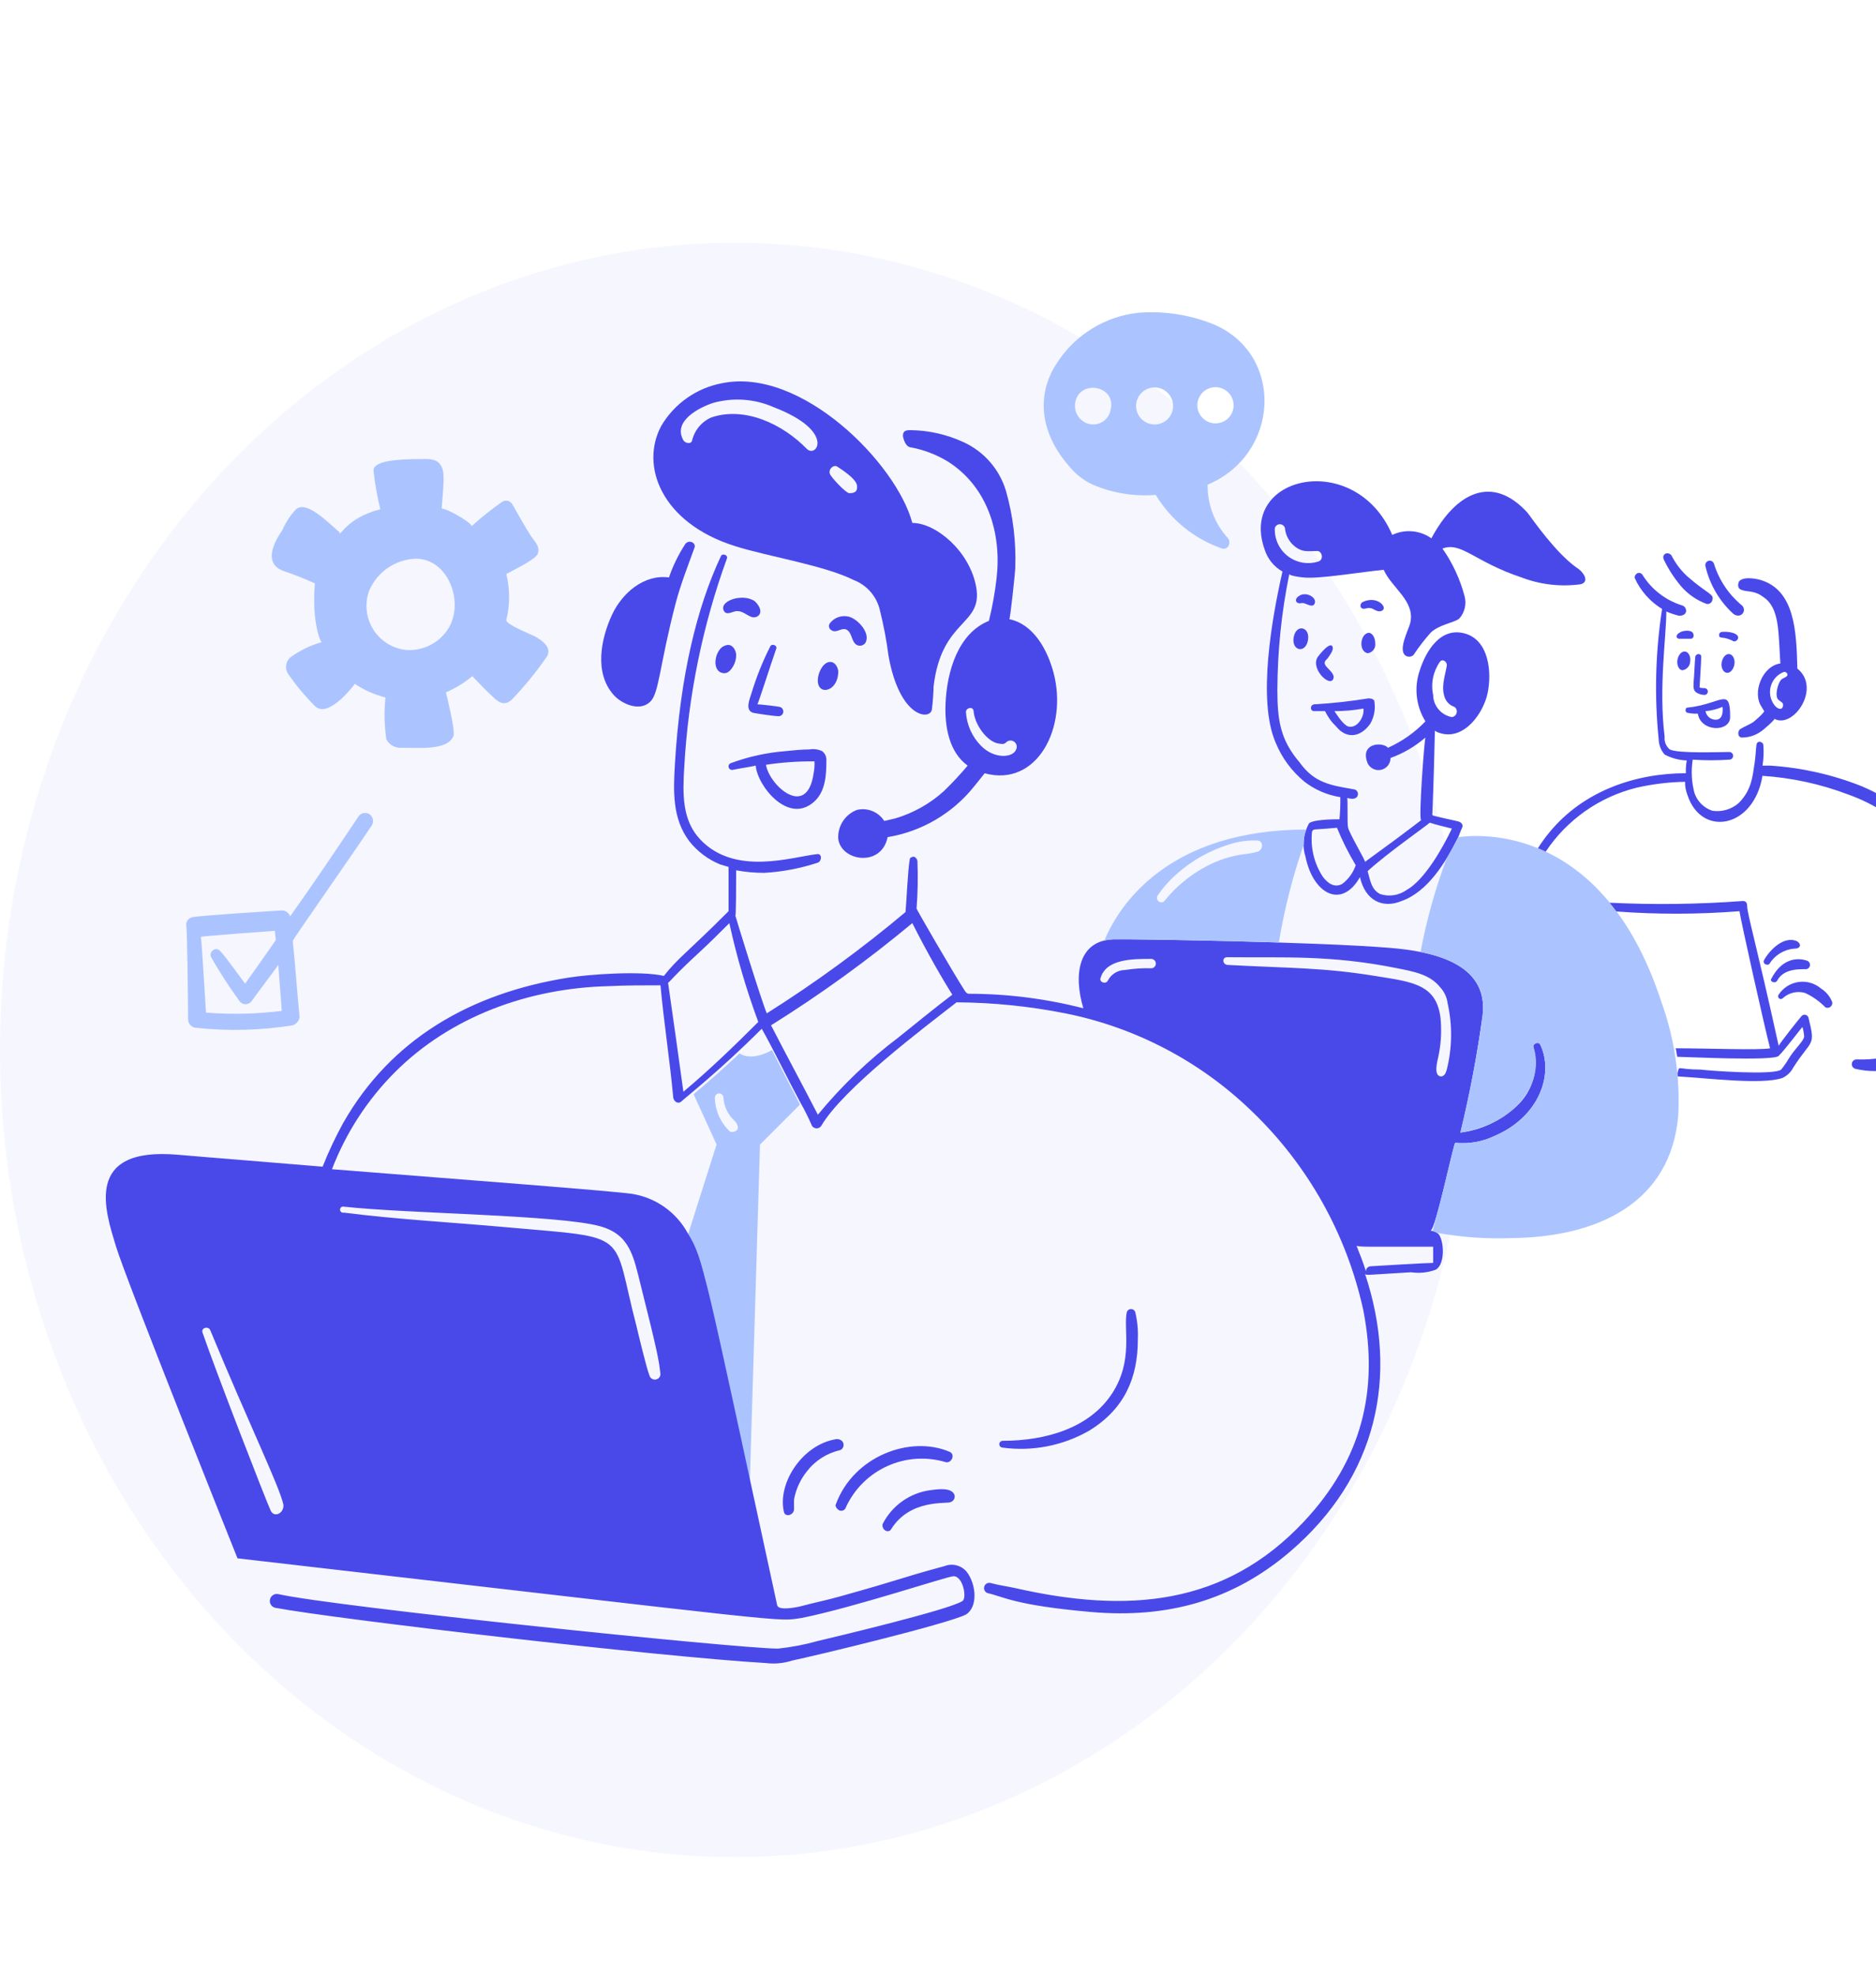 <svg width="665" height="700" viewBox="0 0 665 700" fill="none" xmlns="http://www.w3.org/2000/svg">
<ellipse cx="260.5" cy="372" rx="260.5" ry="286" fill="#4949EA" fill-opacity="0.05"/>
<path d="M255.823 238.381C257.639 238.962 258.84 237.776 259.746 236.281C260.598 234.93 261.018 233.352 260.95 231.756C260.649 229.656 259.141 227.836 257.03 228.742C253.712 229.631 251.917 237.128 255.823 238.381Z" fill="#4949EA"/>
<path d="M297.151 237.776C296.85 235.676 295.352 233.88 293.231 234.759C290.228 236.005 288.104 243.509 292.024 244.412C294.211 244.779 297.151 242.515 297.151 237.776Z" fill="#4949EA"/>
<path d="M267.59 213.041C263.166 209.944 254.329 213.062 256.74 216.66C257.643 217.868 259.152 216.961 260.359 216.66C262.774 216.055 263.978 217.563 266.092 218.47C268.202 219.53 271.776 217.227 267.59 213.041Z" fill="#4949EA"/>
<path d="M299.867 222.995C301.967 223.898 301.677 226.614 303.185 228.123C303.486 228.416 303.86 228.623 304.268 228.722C304.676 228.82 305.104 228.807 305.505 228.684C305.907 228.56 306.267 228.331 306.55 228.02C306.832 227.708 307.025 227.327 307.108 226.915C308.011 223.597 303.773 219.145 300.773 218.47C299.55 218.179 298.269 218.253 297.087 218.682C295.905 219.112 294.875 219.877 294.123 220.885C293.992 221.079 293.903 221.299 293.863 221.53C293.822 221.761 293.831 221.998 293.888 222.226C293.945 222.453 294.049 222.666 294.194 222.851C294.339 223.035 294.521 223.187 294.729 223.296C296.5 224.458 298.061 222.393 299.867 222.995Z" fill="#4949EA"/>
<path d="M275.129 229.933C275.734 228.729 273.62 227.833 273.029 229.03C270.335 234.356 268.11 239.907 266.379 245.62C265.745 247.72 263.964 251.654 266.981 252.56C268.489 252.861 274.523 253.764 276.032 253.764C276.444 253.755 276.838 253.594 277.139 253.313C277.44 253.032 277.627 252.65 277.664 252.239C277.701 251.829 277.586 251.42 277.341 251.089C277.095 250.758 276.736 250.529 276.333 250.446C275.083 250.198 269.434 249.543 268.489 249.543C269.098 248.336 273.319 235.064 275.129 229.933Z" fill="#4949EA"/>
<path d="M259.75 272.772C262.469 272.195 265.178 271.866 267.894 271.264C268.36 278.229 279.444 292.477 288.709 283.934C292.632 280.311 292.933 274.582 292.933 269.451C292.976 268.816 292.86 268.181 292.597 267.602C292.334 267.023 291.931 266.518 291.425 266.133C290.014 265.473 288.434 265.263 286.899 265.531C284.183 265.531 281.17 265.86 278.454 266.133C271.854 266.645 265.356 268.066 259.144 270.357C258.836 270.449 258.576 270.656 258.416 270.935C258.257 271.214 258.212 271.543 258.29 271.855C258.368 272.167 258.564 272.436 258.836 272.607C259.108 272.778 259.435 272.837 259.75 272.772ZM288.709 269.755C288.782 271.169 288.681 272.587 288.408 273.976C286.077 290.3 272.756 278.386 271.513 270.959C277.204 270.113 282.952 269.71 288.705 269.755H288.709Z" fill="#4949EA"/>
<path d="M262.158 373.226C257.025 378.054 251.595 382.881 245.869 387.709L254.014 405.507L243.755 437.784C247.315 443.946 249.767 450.686 251 457.695C253.527 470.04 260.051 499.328 265.781 525.571L269.403 405.521L283.581 391.342C280.263 385.007 276.931 378.371 273.624 372.036C271.209 373.531 265.777 375.641 262.158 373.226ZM261.255 400.379C260.939 400.68 260.551 400.894 260.127 401C259.704 401.106 259.26 401.099 258.84 400.981C257.162 399.444 255.816 397.581 254.882 395.506C253.949 393.431 253.449 391.188 253.412 388.913C253.412 388.513 253.57 388.129 253.853 387.846C254.136 387.563 254.52 387.405 254.92 387.405C255.32 387.405 255.704 387.563 255.987 387.846C256.27 388.129 256.429 388.513 256.429 388.913C256.538 390.531 256.967 392.11 257.692 393.561C258.417 395.011 259.422 396.303 260.65 397.362C261.556 398.566 261.85 399.774 261.255 400.379Z" fill="#ABC4FF"/>
<path d="M260.348 193.431C272.105 197.172 292.104 200.259 302.583 205.499C304.921 206.388 307 207.846 308.633 209.74C310.265 211.634 311.4 213.906 311.935 216.349C313.249 221.615 314.257 226.954 314.952 232.337C318.942 254.684 329.848 255.248 330.334 251.342C330.677 248.639 330.879 245.921 330.94 243.197C333.796 218.991 348.559 221.847 346.021 207.9C343.736 195.321 331.804 185.276 323.397 185.276C317.773 164.195 283.994 129.909 255.823 135.8C251.387 136.65 247.182 138.435 243.489 141.036C239.796 143.637 236.698 146.994 234.403 150.885C226.797 165.056 234.476 185.202 260.348 193.431ZM252.806 142.751C259.906 140.765 267.474 141.298 274.226 144.259C296.43 152.768 289.353 162.491 286 159.04C277.404 150.22 264.037 143.937 252.214 147.878C250.467 148.629 248.925 149.788 247.717 151.257C246.509 152.727 245.672 154.464 245.274 156.324C244.598 157.493 242.862 156.929 242.26 156.023C238.326 149.1 248.004 144.336 252.806 142.751ZM296.85 165.375C297.273 165.679 303.468 169.41 303.79 172.025C304.025 173.943 303.241 174.741 301.074 174.741C299.842 174.741 294.459 168.973 294.134 167.804C293.658 166.061 295.604 164.475 296.85 165.375Z" fill="#4949EA"/>
<path d="M322.494 158.438C327.299 159.285 331.903 161.024 336.067 163.566C350.246 172.617 355.09 189.21 353.263 204.894C352.68 209.975 351.773 215.013 350.547 219.979C339.697 224.322 335.598 237.808 335.164 249.543C334.87 257.387 336.368 266.434 343.008 271.264C340.355 274.428 337.534 277.448 334.559 280.312C329.623 284.777 323.746 288.076 317.363 289.965C316.163 290.287 314.647 290.57 313.443 290.871C312.438 289.299 310.969 288.078 309.241 287.376C307.512 286.673 305.607 286.525 303.79 286.951C301.73 287.723 299.972 289.136 298.775 290.982C297.578 292.828 297.005 295.01 297.14 297.206C298.141 305.193 312.484 307.377 314.64 296.604C326.789 294.599 337.758 288.147 345.412 278.502C346.648 277.018 347.827 275.485 349.031 273.977C367.662 279.059 378.578 257.719 373.468 238.382C371.393 230.528 366.531 221.186 357.781 219.377C358.082 219.377 359.881 202.783 359.881 201.275C360.233 192.007 359.113 182.741 356.563 173.824C355.414 170.052 353.475 166.567 350.875 163.602C348.274 160.637 345.072 158.26 341.482 156.629C335.613 153.922 329.24 152.482 322.778 152.404C320.968 152.404 320.062 152.705 320.062 154.504C320.38 156.324 321.287 158.137 322.494 158.438ZM347.834 264.324C344.605 261.104 342.671 256.808 342.402 252.256C342.402 250.751 344.968 250.156 345.118 251.955C345.531 256.942 349.98 262.787 353.868 263.421C355.618 263.704 355.968 263.718 356.885 262.815C357.281 262.519 357.763 262.365 358.257 262.375C358.75 262.386 359.226 262.562 359.608 262.874C359.989 263.187 360.256 263.618 360.364 264.1C360.472 264.581 360.415 265.085 360.203 265.531C359.15 268.482 352.584 269.077 347.834 264.324Z" fill="#4949EA"/>
<path d="M100.15 202.181C104.05 203.48 107.877 204.99 111.613 206.706C110.465 220.503 113.678 227.706 114.028 227.521C110.013 228.65 106.233 230.488 102.866 232.949C102.046 233.708 101.532 234.741 101.421 235.852C101.309 236.963 101.608 238.077 102.261 238.983C105.046 242.97 108.175 246.705 111.613 250.145C116.439 254.971 125.791 242.301 125.791 242.301C129.108 244.513 132.777 246.145 136.641 247.128C136.121 252.049 136.223 257.016 136.946 261.912C137.474 262.944 138.307 263.787 139.333 264.327C140.358 264.867 141.526 265.077 142.675 264.929C148.303 264.929 158.793 265.979 160.777 260.704C161.379 258.289 158.061 245.304 158.061 245.304C161.445 243.867 164.597 241.935 167.413 239.571C169.825 241.986 172.24 244.702 174.956 247.114C176.765 248.923 178.876 250.131 181.291 248.02C185.808 243.33 189.943 238.285 193.656 232.936C196.047 229.6 192.183 226.842 189.435 225.393C188.242 224.767 179.152 221.165 179.478 219.663C180.794 214.312 180.794 208.722 179.478 203.371C184.609 200.658 190.037 197.942 190.643 196.133C191.546 193.417 189.446 191.901 187.927 189.483C185.827 186.154 183.468 181.902 181.592 178.633C181.396 178.308 181.132 178.031 180.818 177.819C180.503 177.608 180.146 177.469 179.772 177.411C179.397 177.353 179.015 177.378 178.651 177.485C178.288 177.592 177.952 177.777 177.668 178.027C173.982 180.629 170.457 183.45 167.112 186.476C168.015 185.871 159.871 180.743 156.553 180.141C157.578 168.329 157.54 166.624 155.951 164.454C154.418 162.354 151.425 162.645 149.301 162.645C140.855 162.645 132.105 163.247 132.41 166.866C132.908 171.44 133.713 175.976 134.821 180.442C122.435 183.54 120.342 190.855 120.342 188.587C116.117 184.968 108.631 177.184 104.942 180.442C102.923 182.555 101.3 185.012 100.15 187.698C96.843 192.524 93.525 199.465 100.15 202.181ZM147.211 197.956C158.677 197.806 164.431 212.751 159.279 222.106C157.729 224.833 155.423 227.052 152.639 228.497C149.856 229.943 146.714 230.552 143.592 230.251C141.243 229.947 138.992 229.115 137.01 227.818C135.028 226.52 133.365 224.791 132.146 222.76C130.927 220.729 130.184 218.448 129.972 216.088C129.76 213.729 130.085 211.352 130.922 209.135C132.322 205.934 134.591 203.19 137.472 201.214C140.353 199.238 143.731 198.109 147.222 197.956H147.211Z" fill="#ABC4FF"/>
<path d="M66.676 361.162C66.678 361.961 66.996 362.727 67.562 363.293C68.127 363.858 68.893 364.177 69.693 364.179C81.045 365.387 92.508 365.083 103.779 363.272C104.428 363.053 105.001 362.652 105.429 362.117C105.857 361.583 106.123 360.936 106.194 360.255C105.288 351.204 104.686 342.157 103.779 333.407C103.779 332.805 123.379 305.057 131.835 292.38C132.212 291.733 132.329 290.968 132.161 290.239C131.993 289.51 131.554 288.872 130.932 288.456C130.29 288.064 129.519 287.939 128.786 288.108C128.052 288.278 127.414 288.728 127.009 289.363C119.165 301.13 111.021 313.194 102.859 324.66C102.65 324.09 102.284 323.59 101.804 323.218C101.323 322.847 100.748 322.619 100.143 322.56C95.016 322.861 70.886 324.401 68.167 324.975C67.811 325.054 67.473 325.202 67.174 325.412C66.875 325.621 66.621 325.888 66.426 326.196C66.231 326.505 66.098 326.849 66.037 327.209C65.975 327.569 65.985 327.937 66.067 328.293C66.344 329.493 66.676 355.73 66.676 361.162ZM97.445 329.787C97.445 330.995 97.749 331.887 97.749 333.105C96.541 334.915 89.3 345.173 86.899 348.505C85.692 346.997 79.959 338.852 77.848 336.738C77.513 336.447 77.084 336.287 76.641 336.287C76.197 336.287 75.768 336.447 75.433 336.738C75.058 337.001 74.791 337.39 74.681 337.833C74.57 338.277 74.623 338.746 74.831 339.153C77.866 344.464 81.189 349.605 84.785 354.554C85.027 354.934 85.361 355.248 85.757 355.465C86.152 355.683 86.596 355.797 87.048 355.797C87.499 355.797 87.943 355.683 88.339 355.465C88.734 355.248 89.068 354.934 89.311 354.554C92.328 350.329 95.645 346.104 98.662 341.88C98.963 347.312 99.569 352.73 99.87 358.172C90.964 359.279 81.968 359.48 73.022 358.775C72.721 354.249 71.513 333.735 71.212 331.926C73.011 331.597 93.224 330.088 97.445 329.787Z" fill="#ABC4FF"/>
<path d="M297.757 535.224C297.973 535.282 298.2 535.298 298.423 535.269C298.646 535.241 298.861 535.168 299.056 535.056C299.251 534.945 299.422 534.796 299.559 534.618C299.697 534.44 299.798 534.236 299.857 534.02C302.836 527.557 308.043 522.384 314.526 519.447C321.008 516.51 328.331 516.006 335.154 518.028C337.254 518.648 338.77 515.323 336.659 514.409C322.799 508.417 302.52 515.837 296.238 533.113C295.947 533.715 296.85 534.923 297.757 535.224Z" fill="#4949EA"/>
<path d="M296.549 509.884C284.516 511.69 275.591 525.378 277.845 535.528C278.146 537.628 281.163 537.037 281.464 534.923V531.3C282.129 527.659 283.688 524.24 286 521.35C288.92 517.537 293.084 514.869 297.767 513.807C299.59 513.195 299.671 509.884 296.549 509.884Z" fill="#4949EA"/>
<path d="M465.788 251.954H469.708C470.663 253.996 471.994 255.839 473.632 257.386C477.254 261.912 482.259 261.296 485.696 256.48C487.085 254.116 487.617 251.347 487.205 248.636C487.205 247.733 485.997 247.429 485.105 247.429C478.811 248.467 472.467 249.168 466.1 249.529C464.28 249.55 464.28 251.954 465.788 251.954ZM477.853 257.386C476.103 256.686 474.073 253.536 473.026 251.954C476.466 251.966 479.9 251.664 483.285 251.051C483.81 253.683 481.157 258.328 477.853 257.386Z" fill="#4949EA"/>
<path d="M466.992 232.95C464.542 237.223 471.864 244.017 472.725 240.191C473.075 238.69 470.625 236.873 470.009 235.967C469.106 234.759 469.708 234.157 470.614 233.251C471.216 232.348 472.715 230.538 472.424 229.331C471.787 226.8 467.678 231.924 466.992 232.95Z" fill="#4949EA"/>
<path d="M465.788 214.245C467.489 211.974 462.988 209.247 460.356 211.228C458.547 212.436 459.453 214.245 461.564 213.643C462.95 213.643 464.798 215.25 465.788 214.245Z" fill="#4949EA"/>
<path d="M489.921 216.359C492.084 215.274 488.104 210.78 482.984 213.342C482.681 213.52 482.452 213.801 482.341 214.133C482.23 214.466 482.243 214.828 482.378 215.152C483.285 216.359 484.478 215.152 485.696 215.453C486.844 215.453 488.188 217.224 489.921 216.359Z" fill="#4949EA"/>
<path d="M230.483 248.637C233.693 245.553 233.693 235.998 239.534 213.637C241.284 206.987 243.892 200.414 246.184 194.037C246.825 192.241 244.084 191.023 242.866 192.833C240.477 196.502 238.551 200.453 237.133 204.596C228.383 203.389 220.55 210.032 216.921 217.872C213.011 226.321 210.554 238.413 217.526 246.222C220.2 249.252 226.633 252.35 230.483 248.637Z" fill="#4949EA"/>
<path d="M595.806 207.61C598.236 210.456 601.351 212.636 604.857 213.944C605.074 214.004 605.301 214.02 605.525 213.992C605.748 213.963 605.964 213.891 606.159 213.779C606.354 213.666 606.525 213.517 606.662 213.338C606.799 213.159 606.899 212.955 606.957 212.737C607.744 210.375 605.616 210.773 598.207 204.291C595.852 202.148 593.909 199.591 592.474 196.749C592.23 196.443 591.897 196.22 591.52 196.112C591.144 196.004 590.743 196.017 590.374 196.147C589.467 196.749 589.467 197.354 589.768 198.247C591.385 201.606 593.413 204.751 595.806 207.61Z" fill="#4949EA"/>
<path d="M614.51 217.564C617.222 219.373 619.305 216.328 617.527 214.55C612.835 210.701 609.375 205.561 607.573 199.766C607.453 199.366 607.179 199.03 606.811 198.832C606.443 198.634 606.011 198.591 605.611 198.711C605.211 198.831 604.875 199.105 604.677 199.473C604.479 199.841 604.436 200.272 604.556 200.673C606.079 207.184 609.551 213.077 614.51 217.564Z" fill="#4949EA"/>
<path d="M616.925 208.817C619.291 210 621.506 208.859 625.069 211.533C630.939 215.446 630.351 224.175 631.103 235.063C624.604 235.991 621.034 245.525 624.454 250.446C624.695 250.796 625.153 251.692 625.356 251.954C625.356 252.591 621.804 255.643 621.437 255.878C619.949 256.819 618.42 257.386 616.911 258.289C615.704 259.196 616.005 261.607 617.814 261.306C620.088 261.256 622.295 260.525 624.149 259.206C624.754 258.905 629.28 254.982 628.975 254.681C635.723 258.359 645.698 243.743 637.123 236.883C636.808 223.415 636.136 209.163 624.149 205.509C623.732 205.38 618.675 203.959 616.61 205.81C616.222 206.15 615.63 208.169 616.925 208.817ZM629 249.844C628.278 248.902 627.785 247.804 627.561 246.638C627.337 245.472 627.389 244.27 627.711 243.128C628.034 241.985 628.619 240.934 629.419 240.057C630.219 239.18 631.213 238.502 632.322 238.077C632.561 238.036 632.807 238.072 633.023 238.181C633.24 238.29 633.416 238.466 633.525 238.682C634.138 239.764 632.017 240.191 631.425 240.782C630.113 242.095 628.937 246.967 630.519 248.024C631.125 248.626 632.332 248.927 632.028 250.124C631.706 251.954 629.896 251.051 629 249.844Z" fill="#4949EA"/>
<path d="M378.904 165.074C381.169 167.914 384.061 170.19 387.353 171.724C394.391 174.72 402.051 175.963 409.676 175.347C415.058 184.236 423.384 190.96 433.206 194.352C435.306 194.954 436.524 192.252 435.306 190.729C430.572 185.541 427.985 178.748 428.068 171.724C453.657 160.993 455.389 125.874 430.48 115.024C421.983 111.54 412.788 110.094 403.631 110.803C397.78 111.414 392.141 113.33 387.129 116.41C382.117 119.491 377.86 123.656 374.672 128.601C366.629 140.746 369.475 154.382 378.904 165.074ZM412.693 138.226C413.852 138.927 414.765 139.971 415.306 141.214C415.846 142.456 415.988 143.836 415.71 145.163C415.428 146.527 414.718 147.767 413.684 148.701C412.65 149.636 411.345 150.217 409.959 150.361C408.573 150.504 407.177 150.202 405.973 149.499C404.77 148.796 403.821 147.728 403.266 146.45C402.71 145.172 402.575 143.75 402.882 142.391C403.188 141.031 403.919 139.804 404.969 138.888C406.02 137.972 407.334 137.413 408.723 137.294C410.112 137.175 411.502 137.501 412.693 138.226ZM424.456 144.26C424.351 143.213 424.503 142.156 424.901 141.181C425.299 140.207 425.929 139.345 426.738 138.671C427.546 137.997 428.507 137.532 429.537 137.316C430.567 137.1 431.634 137.14 432.645 137.433C433.656 137.725 434.58 138.261 435.335 138.994C436.091 139.727 436.655 140.633 436.978 141.635C437.302 142.636 437.375 143.702 437.191 144.738C437.007 145.774 436.571 146.749 435.922 147.578C435.125 148.577 434.05 149.317 432.831 149.704C431.613 150.091 430.308 150.108 429.08 149.753C427.852 149.398 426.757 148.686 425.934 147.708C425.111 146.73 424.597 145.53 424.456 144.26ZM393.688 145.163C393.53 146.138 393.142 147.062 392.556 147.858C391.971 148.654 391.205 149.3 390.321 149.742C389.437 150.184 388.461 150.409 387.472 150.4C386.484 150.391 385.512 150.147 384.637 149.688C383.261 148.968 382.177 147.792 381.572 146.361C380.967 144.93 380.877 143.334 381.319 141.845C383.65 134.281 395.763 137.011 393.688 145.163Z" fill="#ABC4FF"/>
<path d="M529.74 402.5C545.588 395.752 550.912 380.674 546.033 370.219C545.427 368.714 543.016 369.919 543.618 371.126C544.602 374.816 544.561 378.705 543.497 382.373C542.434 386.041 540.389 389.349 537.584 391.94C532.087 397.06 525.125 400.33 517.676 401.292C520.992 387.659 523.61 373.865 525.519 359.964C527.969 340.963 507.116 337.015 492.619 335.832C466.369 333.683 401.217 332.664 394.878 332.815C382.261 333.112 380.416 345.243 384.028 357.248C370.708 353.822 357.007 352.092 343.253 352.1C342.966 352.1 342.357 351.589 342.102 351.193C338.112 345.062 324.906 322.245 324.906 321.934C325.333 316.313 325.434 310.672 325.207 305.039C325.149 304.706 325.008 304.393 324.797 304.129C324.586 303.866 324.312 303.66 324 303.53C323.398 303.53 322.495 303.831 322.495 304.437C321.795 308.256 321.298 320.026 320.986 323.141C305.431 336.213 289.001 348.206 271.811 359.037C269.935 354.662 260.961 325.563 260.65 324.345C260.65 324.135 260.951 326.966 260.951 308.357C264.236 308.959 267.568 309.262 270.908 309.263C277.374 308.889 283.763 307.671 289.913 305.641C291.422 305.039 291.422 302.323 289.612 302.627C280.684 303.618 260.632 310.45 248.281 297.496C241.725 290.622 241.981 281.27 242.551 271.855C243.944 246.617 249.031 221.719 257.65 197.956C258.256 196.749 256.114 195.832 255.55 197.05C246.993 215.215 241.13 239.522 239.261 270.357C238.652 280.346 238.271 290.059 244.389 298.113C247.248 301.712 250.984 304.516 255.239 306.257C256.142 306.558 257.339 306.859 258.256 307.16V322.847C243.258 337.844 240.332 339.405 235.327 345.775C227.34 343.896 209.077 345.187 201.542 346.377C166.832 351.858 138.542 368.169 121.598 397.964C118.87 402.943 116.451 408.086 114.357 413.364C92.936 411.554 73.63 410.064 63.071 409.139C29.279 406.182 37.43 429.352 41.049 441.42C44.668 453.488 84.19 552.132 84.19 552.132C286.441 575.418 274.706 574.605 284.198 573.251C302.748 569.537 335.648 558.551 337.965 558.474C341.346 558.355 342.805 566.097 341.213 567.224C336.768 570.342 294.148 580.398 289.931 581.403C285.291 582.711 280.547 583.619 275.752 584.115C261.707 584.115 118.802 569.338 98.669 564.809C98.036 564.668 97.373 564.78 96.822 565.121C96.27 565.462 95.873 566.005 95.716 566.634C95.558 567.263 95.653 567.929 95.979 568.49C96.305 569.05 96.837 569.462 97.462 569.636C119.383 573.734 233.675 587.02 271.528 589.236C274.674 589.619 277.866 589.309 280.88 588.329C288.968 586.652 335.588 575.456 342.42 572.04C346.599 569.429 346.19 561.582 342.721 556.955C341.802 555.822 340.549 555.009 339.14 554.632C337.731 554.255 336.239 554.333 334.878 554.855C317.493 559.598 320.062 559.426 297.473 565.705C292.962 566.962 288.657 567.837 284.198 569.023C282.913 569.373 275.959 570.885 275.493 568.746C249.485 449.029 249.502 446.246 243.773 436.891C241.775 433.241 238.971 430.094 235.575 427.689C232.179 425.284 228.279 423.685 224.173 423.014C217.253 421.964 163.234 417.886 117.682 414.263C122.63 401.363 130.235 389.647 140.005 379.876C159.71 360.171 187.416 350.08 215.724 349.405C219.672 349.311 218.24 349.104 234.127 349.104C235.334 362.38 237.445 375.652 238.652 388.923C238.953 390.432 240.462 391.339 241.669 390.131C242.817 388.983 254.987 379.529 270.019 364.49C273.673 370.884 279.186 382.263 283.596 390.432C285.166 393.164 286.575 395.985 287.817 398.881C287.995 399.158 288.241 399.387 288.531 399.544C288.821 399.702 289.145 399.785 289.476 399.785C289.806 399.785 290.13 399.702 290.42 399.544C290.71 399.387 290.956 399.158 291.135 398.881C298.835 385.697 327.605 364.081 339.085 355.131C352.052 355.21 364.982 356.523 377.7 359.051C402.594 364.039 425.528 376.081 443.766 393.743C463.666 412.82 477.425 437.398 483.285 464.335C488.724 492.524 482.865 517.115 462.166 539.151C434.141 568.988 399.673 571.701 359.899 562.681C357.187 562.065 354.187 561.704 351.149 560.871C350.91 560.809 350.662 560.795 350.418 560.829C350.174 560.863 349.939 560.946 349.726 561.071C349.514 561.197 349.329 561.364 349.182 561.561C349.034 561.759 348.928 561.984 348.868 562.223C348.808 562.462 348.796 562.711 348.833 562.955C348.87 563.199 348.954 563.433 349.082 563.644C349.21 563.854 349.378 564.038 349.578 564.183C349.777 564.329 350.003 564.433 350.243 564.491C355.745 565.73 359.714 568.764 386.744 571.141C413.593 573.489 436.952 567.185 457.336 549.724C488.185 523.296 495.937 487.536 483.883 451.374C484.426 451.92 484.125 451.724 500.172 450.772C503.118 451.216 506.129 450.904 508.922 449.866C512.233 448.042 511.939 440.213 510.13 437.497C509.258 436.191 506.707 435.988 507.113 435.988C508.922 435.687 515.257 404.919 515.863 404.919C520.623 405.397 525.422 404.56 529.74 402.5ZM95.95 535.224C94.323 531.773 76.578 486.073 71.8 472.174C71.18 470.372 73.9 469.77 74.516 471.272C88.481 504.987 99.086 526.708 100.458 533.113C100.766 536.13 97.207 537.912 95.95 535.224ZM121.896 427.529C144.32 430.021 198.017 430.413 212.7 434.466C223.364 437.413 224.572 445.197 227.179 455.585C233.248 479.773 233.553 481.876 234.116 486.958C234.081 487.433 233.878 487.88 233.542 488.217C233.206 488.554 232.76 488.759 232.286 488.796C231.811 488.832 231.339 488.697 230.956 488.415C230.572 488.133 230.303 487.723 230.196 487.259C229.234 485.096 225.741 470.421 225.671 470.064C216.613 435.638 224.652 438.869 178.911 434.77C159.923 433.066 140.901 432.054 121.896 429.639C121.735 429.681 121.567 429.685 121.405 429.652C121.243 429.619 121.09 429.55 120.959 429.449C120.827 429.348 120.721 429.218 120.647 429.07C120.573 428.922 120.534 428.758 120.533 428.593C120.532 428.427 120.569 428.263 120.641 428.114C120.712 427.965 120.817 427.834 120.947 427.731C121.077 427.628 121.229 427.557 121.391 427.522C121.553 427.487 121.721 427.489 121.882 427.529H121.896ZM236.818 348.187C237.168 348.187 239.034 345.555 247.98 337.337C251.595 334.012 255.221 330.396 258.539 327.078C261.13 338.972 264.557 350.667 268.794 362.078C260.349 370.527 251.599 378.973 242.25 386.816C240.437 373.53 238.628 360.85 236.818 348.187ZM318.571 367.5C307.965 375.483 298.345 384.698 289.913 394.951C284.481 384.391 278.752 373.835 273.32 363.275C290.814 352.357 307.545 340.261 323.398 327.071C328.452 337.179 334.619 347.812 337.576 352.411C331.241 357.238 324.92 362.386 318.571 367.5ZM435.016 339.15C454.921 339.374 471.511 338.257 495.349 343.07C500.802 344.172 506.815 345.17 510.434 349.72C511.926 351.294 512.877 353.302 513.15 355.453C514.88 363.213 514.777 371.27 512.849 378.983C512.552 380.191 511.943 381.398 510.749 381.398C508.033 381.094 509.535 375.966 509.846 374.458C510.718 370.397 511.022 366.234 510.749 362.089C509.874 348.628 500.841 347.96 487.52 345.8C468.991 342.794 457.892 343.08 435.02 341.876C433.207 341.551 433.207 339.118 435.016 339.15ZM408.168 339.752C408.589 339.779 408.984 339.966 409.273 340.274C409.562 340.582 409.722 340.989 409.722 341.411C409.722 341.833 409.562 342.24 409.273 342.548C408.984 342.856 408.589 343.043 408.168 343.07C405.038 342.97 401.906 343.173 398.816 343.675C397.578 343.683 396.365 344.023 395.304 344.66C394.242 345.296 393.371 346.206 392.782 347.294C392.197 348.81 389.765 348.197 390.069 346.692C391.963 339.727 401.416 339.741 408.168 339.741V339.752ZM486.001 448.654C485.76 448.646 485.52 448.687 485.296 448.775C485.072 448.863 484.869 448.996 484.699 449.166C484.529 449.336 484.396 449.539 484.308 449.763C484.22 449.987 484.179 450.227 484.188 450.468C483.285 447.451 482.088 444.434 480.87 441.417C482.914 441.826 482.655 441.718 508.023 441.718V447.451C505.709 447.44 488.3 448.508 486.001 448.644V448.654Z" fill="#4949EA"/>
<path d="M462.166 297.808C461.957 299.74 462.163 301.695 462.771 303.541C465.358 316.47 475.438 322.399 482.077 310.782C483.89 318.934 489.987 322.091 496.858 319.228C506.21 315.91 512.545 305.35 516.769 296.905C517.371 295.697 517.676 294.493 518.278 293.286C518.726 292.379 518.215 291.627 517.371 291.186C516.78 290.867 507.417 289.086 507.718 288.774C508.219 278.274 508.625 259.259 508.625 258.909C509.265 259.334 509.976 259.64 510.725 259.812C519.17 262.227 525.838 252.581 527.318 245.633C528.858 238.402 527.892 227.027 519.475 224.518C510.697 221.9 505.433 230.59 503.182 237.79C502.207 240.73 501.889 243.848 502.252 246.924C502.615 250 503.649 252.959 505.282 255.591C501.496 259.529 496.99 262.704 492.007 264.943C490.197 262.843 482.613 263.144 484.464 269.465C484.681 270.501 485.276 271.419 486.132 272.042C486.988 272.664 488.044 272.947 489.097 272.834C490.149 272.722 491.123 272.222 491.828 271.433C492.533 270.644 492.92 269.62 492.913 268.562C497.441 266.918 501.632 264.465 505.282 261.32C504.957 261.646 502.752 290.584 503.774 290.584C497.124 295.711 490.498 300.538 483.862 305.364C484.163 305.063 477.828 294.514 477.828 292.995C477.527 292.092 477.828 282.74 477.527 282.74C478.735 283.041 480.544 283.342 481.146 282.135C481.269 281.922 481.344 281.684 481.365 281.439C481.385 281.193 481.351 280.946 481.265 280.716C481.178 280.485 481.042 280.277 480.865 280.105C480.689 279.933 480.476 279.803 480.243 279.723C471.749 278.225 465.97 277.543 460.643 270.07C453.843 262.136 452.8 255.108 452.8 244.429C452.849 230.647 454.265 216.903 457.024 203.399C457.024 204.004 461.55 204.606 462.152 204.606C467.584 205.212 483.572 202.506 490.502 201.89C493.218 208.225 501.898 213.034 499.854 220.899C499.231 223.307 495.374 230.478 498.345 232.361C498.769 232.612 499.264 232.718 499.753 232.663C500.243 232.609 500.702 232.397 501.061 232.06C502.883 229.306 504.9 226.684 507.095 224.217C510.112 221.2 515.845 220.594 517.354 219.086C518.273 218.026 518.919 216.757 519.234 215.389C519.55 214.022 519.525 212.598 519.163 211.242C517.564 205.194 514.909 199.476 511.32 194.351C518.145 191.87 522.52 198.992 539.376 204.606C546.004 207.133 553.159 207.963 560.19 207.021C563.494 206.346 561.699 202.797 558.682 200.987C551.286 195.608 543.632 184.516 541.486 181.681C528.946 167.888 516.034 174.534 507.396 190.729C505.397 189.316 503.059 188.46 500.62 188.248C498.182 188.037 495.731 188.477 493.519 189.525C480.52 159.19 438.919 168.336 448.271 194.652C449.304 197.98 451.57 200.786 454.606 202.496C450.955 218.547 445.611 248.055 452.191 263.13C454.4 268.539 457.926 273.309 462.449 277.007C466.154 279.846 470.509 281.713 475.119 282.439C475.158 285.057 475.057 287.676 474.818 290.283C475.735 290.283 466.096 290.076 464.056 291.662C462.994 293.552 462.35 295.648 462.166 297.808ZM455.516 187.397C455.666 188.641 456.063 189.842 456.685 190.93C457.306 192.018 458.139 192.971 459.135 193.732C461.795 195.727 463.524 195.24 466.677 195.24C468.487 194.939 469.393 197.956 467.584 198.863C465.754 199.49 463.799 199.661 461.889 199.359C459.979 199.057 458.172 198.293 456.625 197.133C455.078 195.972 453.838 194.451 453.014 192.702C452.19 190.952 451.806 189.028 451.897 187.096C452.012 186.679 452.269 186.316 452.623 186.069C452.977 185.821 453.407 185.705 453.838 185.741C454.268 185.777 454.673 185.962 454.982 186.264C455.291 186.566 455.485 186.967 455.53 187.397H455.516ZM508.016 246.225C507.589 244.203 507.583 242.115 507.998 240.09C508.414 238.066 509.242 236.148 510.431 234.458C511.337 233.25 513.112 234.458 512.846 235.966C512.146 239.872 510.707 243.519 512.24 247.429C512.547 248.139 513.001 248.775 513.573 249.296C514.146 249.816 514.822 250.208 515.558 250.446C515.892 250.677 516.147 251.003 516.29 251.383C516.433 251.762 516.457 252.176 516.359 252.569C516.261 252.963 516.046 253.317 515.741 253.585C515.437 253.853 515.058 254.021 514.655 254.068C512.81 253.735 511.139 252.769 509.929 251.338C508.718 249.907 508.043 248.099 508.019 246.225H508.016ZM506.812 291.473C507.221 291.595 508.471 292.078 514.655 293.573C511.561 300.146 505.023 311.773 498.664 315.294C497.328 316.252 495.789 316.887 494.167 317.149C492.545 317.411 490.884 317.292 489.315 316.802C486.025 315.231 485.693 311.671 484.79 308.654C491.975 302.085 505.688 292.6 506.815 291.473H506.812ZM465.057 294.861C465.076 294.6 465.192 294.355 465.382 294.175C465.573 293.995 465.824 293.892 466.086 293.888C466.786 293.888 473.572 293.328 473.929 293.286C475.801 297.874 478.024 302.311 480.579 306.558C479.67 309.207 477.989 311.523 475.753 313.208C473.005 314.657 470.573 312.945 468.816 310.492C465.839 305.853 464.516 300.346 465.06 294.861H465.057Z" fill="#4949EA"/>
<path d="M458.55 226.013C457.875 230.741 462.96 231.658 463.678 226.615C464.35 221.9 459.268 220.969 458.55 226.013Z" fill="#4949EA"/>
<path d="M485.395 224.203C482.189 224.203 481.38 230.759 484.793 231.441C485.587 231.348 486.315 230.95 486.821 230.331C487.327 229.712 487.573 228.92 487.505 228.123C487.505 226.013 486.602 224.504 485.395 224.203Z" fill="#4949EA"/>
<path d="M596.412 237.475C597.141 237.358 597.808 236.995 598.301 236.446C598.795 235.897 599.085 235.195 599.124 234.458C599.429 232.649 598.55 230.99 597.315 230.839C596.079 230.689 594.903 232.047 594.602 233.856C594.301 235.666 595.204 237.475 596.412 237.475Z" fill="#4949EA"/>
<path d="M614.811 235.364C615.116 233.555 614.237 231.896 613.002 231.742C611.766 231.588 610.59 232.949 610.289 234.759C609.988 236.568 610.863 238.227 612.099 238.381C613.334 238.535 614.51 237.174 614.811 235.364Z" fill="#4949EA"/>
<path d="M603.047 232.649C603.047 231.441 601.238 231.441 600.947 232.649C600.643 235.666 600.643 238.683 600.342 241.7C600.342 242.907 600.041 244.412 601.248 245.319C602.152 245.892 603.196 246.206 604.265 246.225C604.57 246.202 604.854 246.065 605.062 245.841C605.269 245.617 605.384 245.323 605.384 245.018C605.384 244.712 605.269 244.418 605.062 244.194C604.854 243.971 604.57 243.833 604.265 243.81C603.66 243.81 602.757 243.81 602.456 243.509C602.445 242.9 603.047 235.064 603.047 232.649Z" fill="#4949EA"/>
<path d="M595.806 223.898C593.486 225.06 594.354 226.313 595.204 226.313H599.124C599.289 226.341 599.458 226.328 599.617 226.277C599.776 226.226 599.92 226.138 600.038 226.02C600.156 225.902 600.244 225.757 600.295 225.599C600.346 225.44 600.359 225.271 600.332 225.106C600.332 222.88 596.8 223.412 595.806 223.898Z" fill="#4949EA"/>
<path d="M616.018 225.4C615.115 223.892 611.818 223.741 610.285 223.892C610.009 223.938 609.76 224.09 609.592 224.314C609.424 224.539 609.349 224.82 609.382 225.099C609.382 226.006 610.292 225.894 611.192 226.006C612.35 226.249 613.467 226.655 614.51 227.213C615.217 227.5 616.557 226.485 616.018 225.4Z" fill="#4949EA"/>
<path d="M598.221 252.56C599.41 252.81 600.626 252.911 601.84 252.861C602.942 259.479 613.302 259.43 613.302 254.068C613.302 243.022 610.306 249.518 597.92 250.75C597.615 250.75 597.013 252.255 598.221 252.56ZM610.59 250.46C610.59 250.764 611.192 254.684 608.49 254.985C607.576 255.071 606.664 254.807 605.937 254.247C605.21 253.688 604.722 252.873 604.57 251.968C606.645 251.783 608.677 251.269 610.59 250.446V250.46Z" fill="#4949EA"/>
<path d="M632.007 353.619C633.052 352.676 634.322 352.015 635.694 351.698C637.066 351.381 638.497 351.42 639.85 351.809C642.558 353.06 645.012 354.798 647.092 356.937C647.372 357.062 647.682 357.11 647.987 357.075C648.292 357.041 648.583 356.925 648.829 356.741C649.075 356.556 649.267 356.309 649.386 356.026C649.504 355.742 649.545 355.432 649.503 355.127C648.755 353.136 647.379 351.442 645.583 350.301C644.493 349.357 643.213 348.657 641.83 348.247C640.447 347.838 638.993 347.729 637.564 347.928C636.136 348.127 634.766 348.629 633.547 349.4C632.329 350.172 631.289 351.195 630.498 352.401C630.34 352.601 630.268 352.856 630.297 353.109C630.325 353.362 630.453 353.594 630.651 353.755C630.849 353.915 631.103 353.99 631.357 353.965C631.61 353.94 631.844 353.815 632.007 353.619Z" fill="#4949EA"/>
<path d="M629.896 347.585C632.406 342.569 639.364 343.563 640.456 343.36C640.784 343.267 641.073 343.07 641.279 342.797C641.484 342.525 641.596 342.193 641.596 341.852C641.596 341.511 641.484 341.179 641.279 340.907C641.073 340.634 640.784 340.437 640.456 340.343C636.473 339.017 631.223 340.105 627.786 346.993C627.481 347.9 629.294 348.491 629.896 347.585Z" fill="#4949EA"/>
<path d="M635.93 336.122C638.684 336.122 638.492 334.236 636.833 333.406C632.311 331.597 627.481 336.423 625.37 340.056C624.565 341.666 626.599 342.156 627.18 341.565C628.109 340.035 629.385 338.744 630.905 337.799C632.425 336.853 634.147 336.279 635.93 336.122Z" fill="#4949EA"/>
<path d="M315.855 541.863C322.635 530.894 335.851 532.956 336.974 532.207C337.337 532.093 337.662 531.882 337.911 531.595C338.161 531.308 338.327 530.957 338.389 530.582C338.451 530.207 338.408 529.822 338.265 529.47C338.121 529.118 337.883 528.812 337.576 528.588C335.728 527.128 332.148 527.685 329.733 527.986C326.148 528.473 322.737 529.826 319.793 531.928C316.849 534.03 314.462 536.818 312.838 540.05C312.537 542.15 314.931 543.358 315.855 541.863Z" fill="#4949EA"/>
<path d="M394.29 493.595C386.24 506.062 370.574 510.489 355.373 510.489C355.065 510.506 354.774 510.64 354.562 510.864C354.349 511.089 354.231 511.386 354.231 511.695C354.231 512.004 354.349 512.301 354.562 512.525C354.774 512.75 355.065 512.884 355.373 512.901C366.016 514.336 376.834 512.215 386.145 506.867C398.535 499.251 403.341 488.278 403.341 474.59C403.49 471.345 403.184 468.096 402.434 464.937C402.339 464.61 402.141 464.324 401.869 464.12C401.597 463.916 401.266 463.806 400.926 463.806C400.586 463.806 400.255 463.916 399.983 464.12C399.711 464.324 399.513 464.61 399.417 464.937C398.164 470.873 401.818 481.95 394.29 493.595Z" fill="#4949EA"/>
<path d="M463.026 293.912C415.101 293.968 397.065 319.658 391.469 333.263C392.591 332.986 393.74 332.833 394.895 332.804C398.931 332.706 426.819 333.088 453.324 333.928C455.281 322.117 458.237 310.494 462.162 299.183C462.083 297.386 462.377 295.591 463.026 293.912ZM445.876 301.731C444.298 302.177 442.683 302.48 441.05 302.638C436.41 303.242 431.915 304.671 427.778 306.859C422.084 309.84 417.054 313.945 412.994 318.927C412.788 319.275 412.454 319.529 412.063 319.635C411.673 319.741 411.256 319.69 410.902 319.494C410.549 319.297 410.285 318.97 410.169 318.583C410.052 318.195 410.091 317.778 410.278 317.418C412.243 314.515 414.576 311.879 417.218 309.575C422.469 304.929 428.634 301.435 435.317 299.316C438.711 298.153 442.293 297.642 445.876 297.808C447.983 298.137 447.7 301.129 445.876 301.731Z" fill="#ABC4FF"/>
<path d="M588.869 354.827C567.169 288.498 519.412 296.377 516.899 296.597C516.174 298.169 514.533 301.266 512.877 303.986C508.795 314.792 505.677 325.939 503.56 337.295C515.66 339.717 527.385 345.436 525.519 359.954C523.61 373.855 520.992 387.649 517.676 401.282C539.113 397.709 547.317 382.211 543.618 371.116C543.016 369.908 545.427 368.701 546.033 370.209C550.912 380.664 545.588 395.759 529.74 402.49C525.422 404.548 520.622 405.384 515.863 404.905C515.408 404.905 511.684 422.454 509.108 431.155C508.541 433.524 508.11 435.239 507.848 436.142C508.404 436.278 508.934 436.502 509.419 436.807C518.111 438.374 526.948 439 535.774 438.673C566.683 438.323 592.25 426.024 594.903 395.231C595.601 381.495 593.549 367.759 588.869 354.827Z" fill="#ABC4FF"/>
<path d="M701.391 328.881C699.043 317.743 694.029 307.341 686.778 298.566C679.528 289.792 670.257 282.907 659.762 278.502C649.444 274.422 638.553 271.98 627.481 271.264H624.769C625.169 268.872 625.27 266.439 625.07 264.023C625.07 262.815 622.97 262.213 622.655 263.722C622.354 265.822 622.333 267.922 622.053 269.756C621.272 274.806 621.052 279.804 616.32 284.536C615.051 285.64 613.557 286.455 611.943 286.924C610.328 287.393 608.63 287.505 606.968 287.252C605.492 286.761 604.151 285.933 603.051 284.834C601.951 283.734 601.123 282.393 600.633 280.917C599.616 277.079 599.411 273.072 600.031 269.15C604.349 269.451 608.683 269.451 613.002 269.15C613.362 269.15 613.707 269.007 613.962 268.752C614.216 268.498 614.36 268.152 614.36 267.792C614.36 267.432 614.216 267.086 613.962 266.832C613.707 266.577 613.362 266.434 613.002 266.434C609.383 266.434 594.903 267.04 591.886 265.531C591.236 264.983 590.731 264.284 590.416 263.494C590.1 262.705 589.984 261.85 590.077 261.006C587.914 243.709 590.679 225.488 590.679 216.661C592.139 217.298 593.653 217.803 595.204 218.169C598.589 218.169 598.025 215.1 596.412 214.547C590.526 212.769 585.487 208.913 582.233 203.697C582.056 203.394 581.775 203.165 581.442 203.054C581.109 202.943 580.747 202.956 580.424 203.091C579.818 203.392 579.227 204.292 579.517 204.901C581.577 209.401 584.94 213.181 589.17 215.751C586.812 231.023 586.406 246.534 587.963 261.909C588.004 263.908 588.747 265.83 590.063 267.337C592.483 268.626 595.166 269.344 597.906 269.437C597.653 270.932 597.551 272.448 597.602 273.963C579.622 273.963 561.317 280.263 549.337 294.781C547.813 296.602 546.416 298.526 545.154 300.538C546.064 300.909 546.983 301.314 547.912 301.753C555.443 290.447 566.928 282.365 580.112 279.094C585.757 277.806 591.519 277.103 597.308 276.994C597.288 278.646 597.597 280.287 598.214 281.82C603.17 296.685 621.664 293.514 624.762 274.883C635.192 275.571 645.461 277.813 655.229 281.533C664.258 284.752 672.416 290.024 679.061 296.933C694.142 312.956 699.042 330.943 697.765 343.693C697.053 349.818 694.76 355.653 691.111 360.624C687.461 365.595 682.581 369.53 676.95 372.043C670.92 374.478 664.443 375.609 657.945 375.361C657.554 375.402 657.188 375.577 656.912 375.857C656.635 376.137 656.465 376.504 656.429 376.896C656.394 377.288 656.495 377.68 656.717 378.005C656.938 378.331 657.266 378.569 657.644 378.679C675.144 382.949 696.61 369.905 701.083 350.623C702.877 343.499 702.982 336.053 701.391 328.881Z" fill="#4949EA"/>
<path d="M641.058 360.556C640.987 360.315 640.855 360.096 640.674 359.921C640.492 359.747 640.269 359.623 640.025 359.562C639.781 359.501 639.525 359.505 639.283 359.574C639.041 359.643 638.822 359.774 638.646 359.954C637.267 361.564 631.527 368.802 630.498 370.514C622.654 334.775 619.337 323.778 619.337 321.038C619.337 320.135 619.036 319.228 617.828 319.228C602.106 320.403 586.326 320.607 570.578 319.841C571.39 320.831 572.195 321.871 572.993 322.945C587.513 324.021 602.095 323.989 616.61 322.847C616.81 325.059 625.71 364.872 627.46 371.417C623.831 372.145 605.06 371.417 593.975 371.417C594.276 372.323 594.277 373.517 594.581 374.434C597.248 374.434 628.59 376.019 630.477 374.133C633.05 371.56 638.118 364.683 638.926 363.874C639.243 364.957 639.444 366.07 639.528 367.196C639.528 368.739 636.13 371.651 634.1 375.039C633.296 376.414 632.388 377.724 631.384 378.959C628.741 381.059 605.924 379.358 602.725 378.959C594.266 378.959 595.435 377.251 594.63 380.226C594.672 380.611 594.689 380.996 594.728 381.381C605.788 382.043 624.517 384.367 631.685 381.976C633.372 381.261 634.759 379.982 635.608 378.357C642.195 367.98 643.7 371.105 641.058 360.556Z" fill="#4949EA"/>
</svg>
